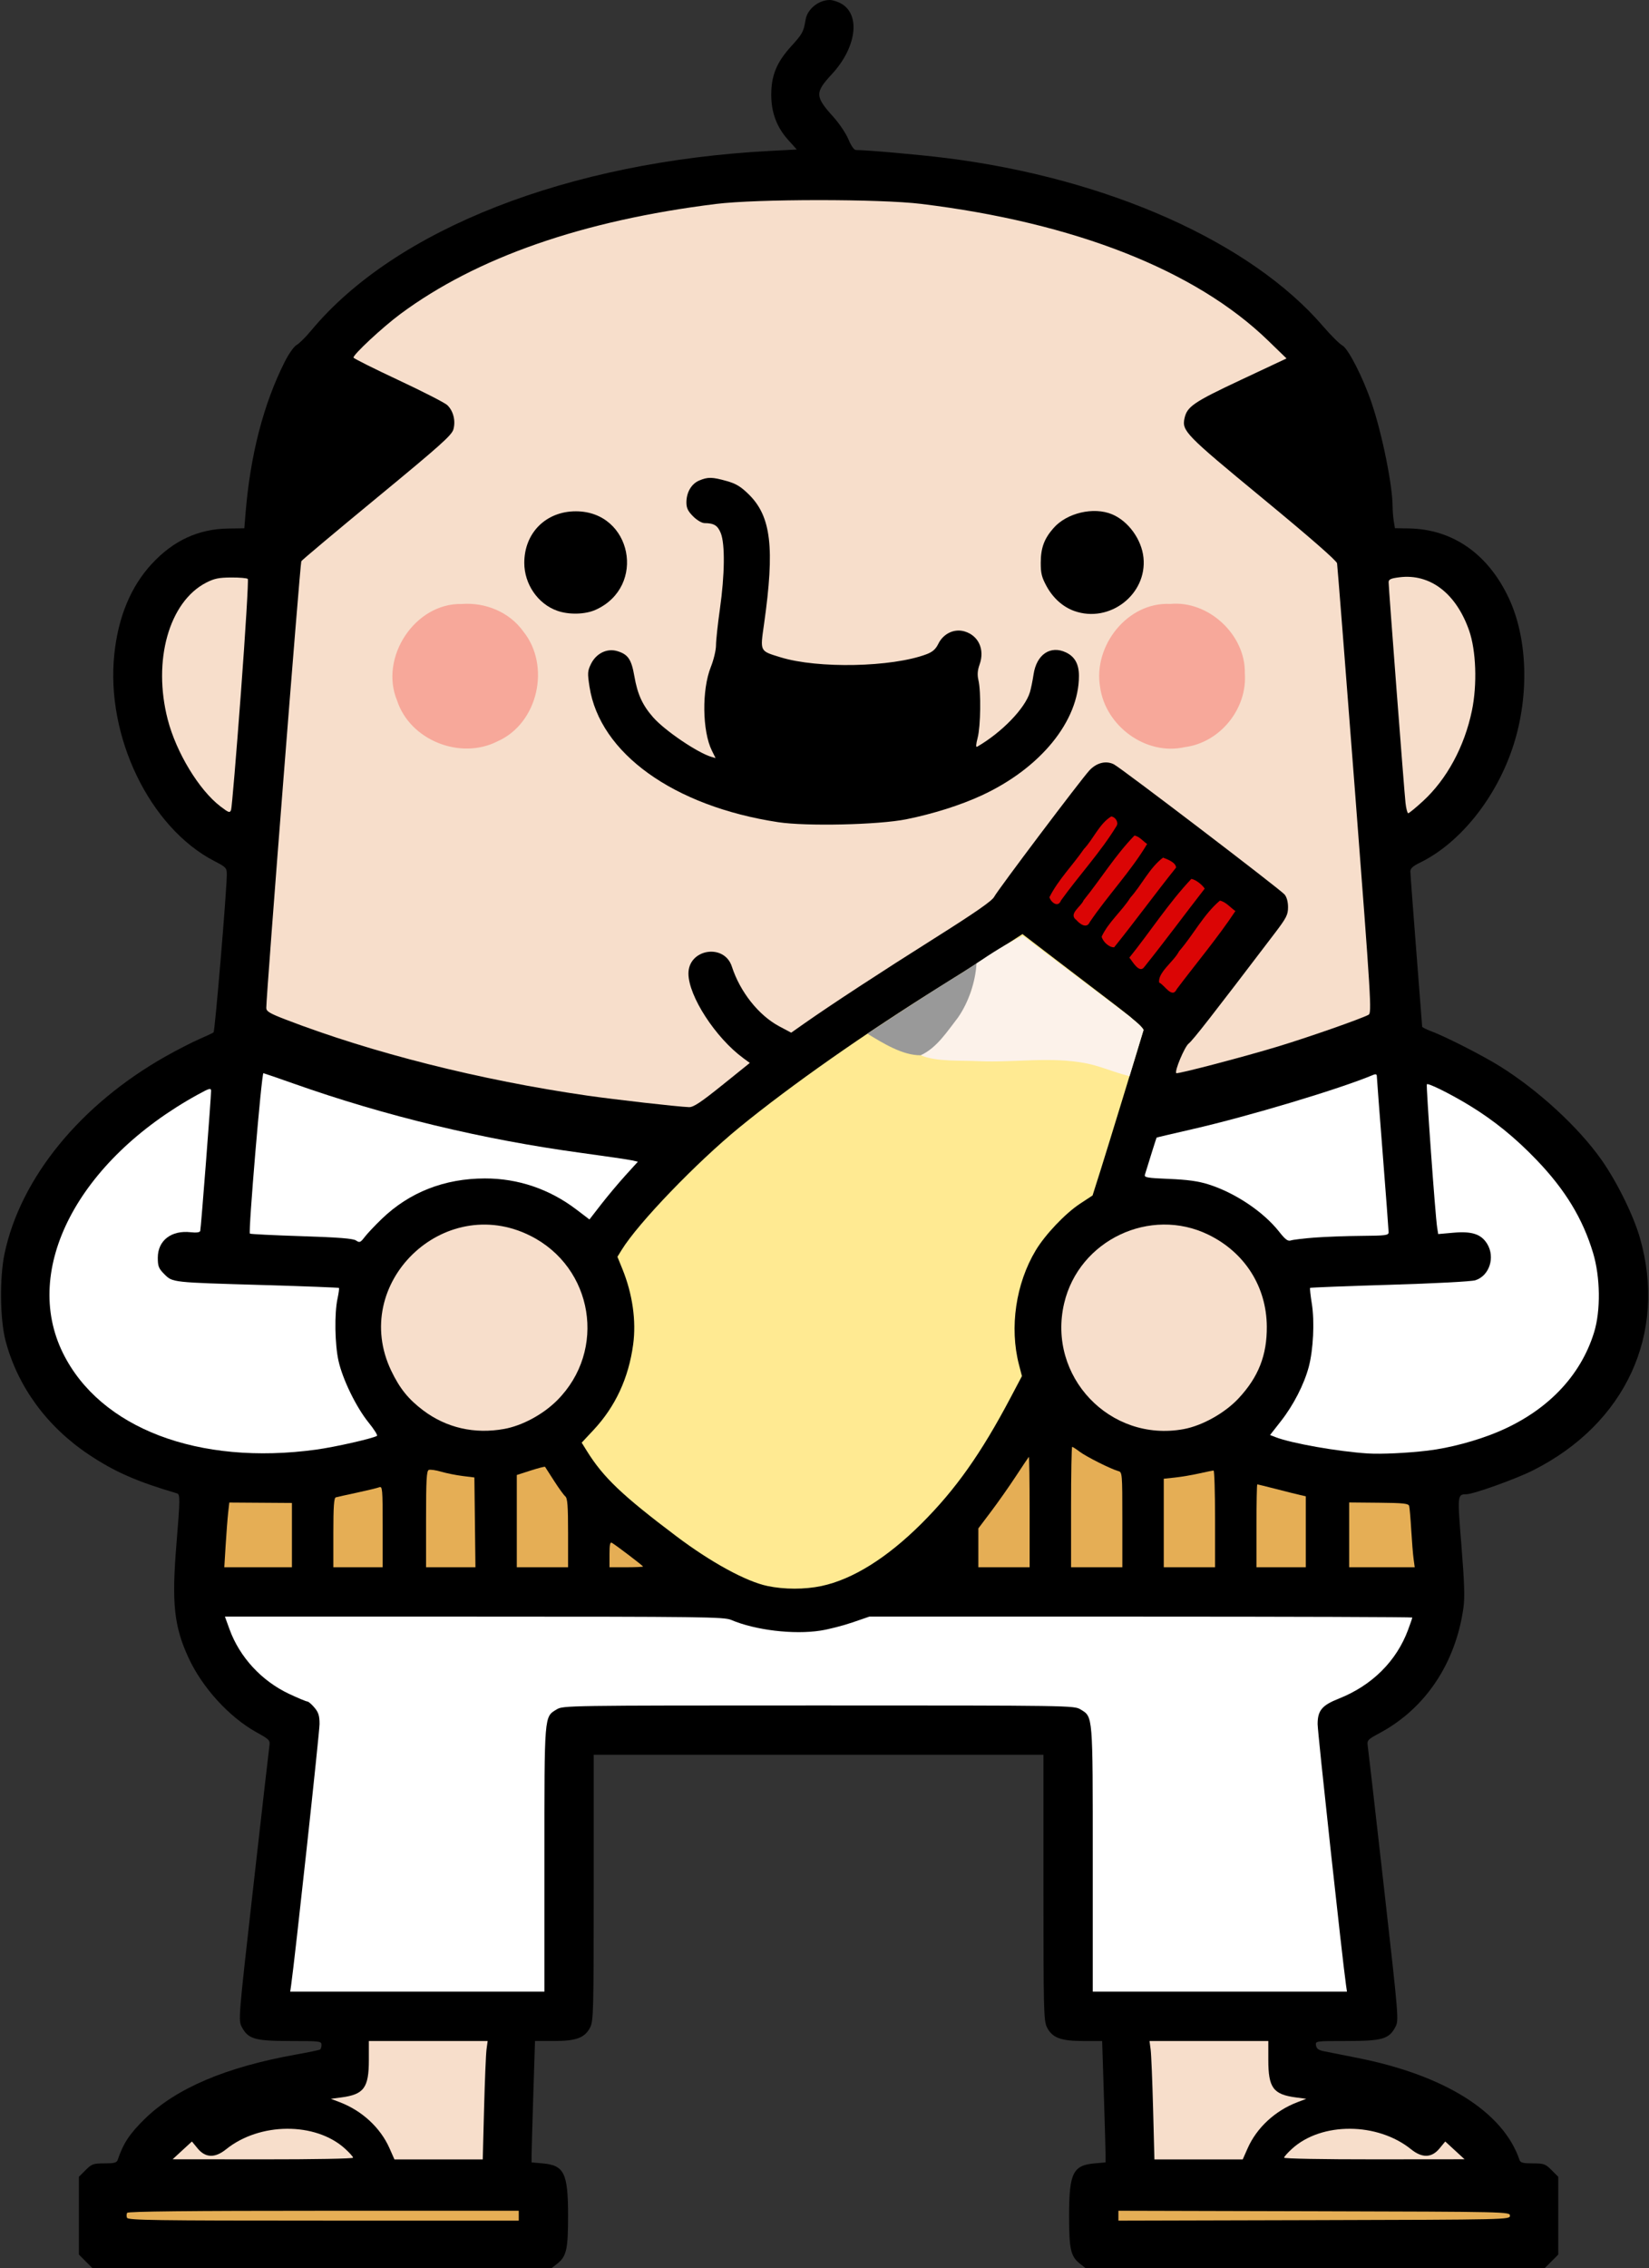 <?xml version="1.0" encoding="UTF-8" standalone="no"?>
<!-- Created with Inkscape (http://www.inkscape.org/) -->

<svg
   version="1.1"
   id="svg869"
   width="836"
   height="1149"
   viewBox="0 0 836 1149"
   sodipodi:docname="hitlermayo04.svg"
   inkscape:version="1.1.1 (3bf5ae0, 2021-09-20)"
   xmlns:inkscape="http://www.inkscape.org/namespaces/inkscape"
   xmlns:sodipodi="http://sodipodi.sourceforge.net/DTD/sodipodi-0.dtd"
   xmlns="http://www.w3.org/2000/svg"
   xmlns:svg="http://www.w3.org/2000/svg">
  <rect x="0" y="0" width="836" height="1149" fill="#333333" stroke="none"/>
  <defs
     id="defs873" />
  <sodipodi:namedview
     id="namedview871"
     pagecolor="#ffffff"
     bordercolor="#666666"
     borderopacity="1.0"
     inkscape:pageshadow="2"
     inkscape:pageopacity="0.0"
     inkscape:pagecheckerboard="0"
     showgrid="false"
     inkscape:zoom="2.5796345"
     inkscape:cx="476.42409"
     inkscape:cy="530.50152"
     inkscape:window-width="1280"
     inkscape:window-height="975"
     inkscape:window-x="0"
     inkscape:window-y="25"
     inkscape:window-maximized="1"
     inkscape:current-layer="g1001"
     inkscape:snap-bbox="true"
     inkscape:bbox-paths="true"
     inkscape:bbox-nodes="true"
     inkscape:snap-bbox-edge-midpoints="true"
     inkscape:snap-bbox-midpoints="true"
     inkscape:object-paths="true"
     inkscape:snap-smooth-nodes="true"
     inkscape:snap-midpoints="true"
     inkscape:snap-object-midpoints="true"
     inkscape:snap-center="true"
     inkscape:snap-text-baseline="true" />
  <g
     inkscape:groupmode="layer"
     id="g1001"
     inkscape:label="layer3">
    <path
       style="fill:#000000"
       d="m 43.4,1145.6 -3.4,-3.4 v -19.7 -19.7 l 3.4,-3.4 c 3.127,-3.127 3.892,-3.4 9.531,-3.4 4.947,0 6.246,-0.338 6.724,-1.75 2.847,-8.406 6.031,-13.235 13.635,-20.686 15.887,-15.565 41.135,-26.327 76.707,-32.696 6.326,-1.133 11.839,-2.268 12.252,-2.523 0.413,-0.255 0.75,-1.337 0.75,-2.405 0,-1.839 -0.827,-1.941 -15.75,-1.943 -17.966,0 -21.41,-0.981 -24.613,-6.998 -1.858,-3.492 -1.844,-3.663 5.761,-71 4.193,-37.125 7.85,-69.075 8.126,-71 0.494,-3.447 0.393,-3.561 -6.666,-7.5 C 116.101,869.822 102.52,854.908 95.566,839.84 88.267,824.027 86.992,812.27 89.397,782.955 91.327,759.422 91.359,757.043 89.75,756.569 69.188,750.52 58.03,745.608 44.892,736.82 23.813,722.72 9.058,702.59 2.88,679.5 -0.014,668.687 -0.28,647.293 2.327,635 10.46,596.643 40.846,559.498 84,535.16 c 5.775,-3.257 13.425,-7.179 17,-8.715 3.575,-1.536 6.849,-3.086 7.275,-3.444 0.711,-0.597 6.698,-71.957 6.711,-80.001 0.006,-3.288 -0.377,-3.698 -6.323,-6.772 C 75.866,419.27 53.515,372.983 57.971,331.25 c 2.009,-18.812 8.356,-34.073 18.941,-45.54 10.933,-11.844 23.625,-17.72 38.77,-17.949 l 8.182,-0.124 0.618,-7.569 c 2.421,-29.628 9.081,-55.35 19.889,-76.811 2.009,-3.988 4.675,-7.76 5.99,-8.473 1.303,-0.706 4.613,-3.984 7.355,-7.284 42.733,-51.432 130.428,-85.703 233.013,-91.063 l 13.228,-0.691 -4.425,-4.921 C 393.786,64.434 391,56.98 391,48 c 0,-9.715 2.732,-16.399 9.964,-24.38 5.954,-6.57 6.404,-7.397 7.464,-13.711 0.891,-5.309 6.589,-9.914 12.256,-9.906 1.549,0.002 4.305,0.912 6.126,2.022 9.575,5.837 7.227,22.259 -5.083,35.556 -8.68,9.375 -8.603,11.274 0.885,21.788 2.913,3.228 6.3,8.291 7.526,11.25 1.352,3.261 2.847,5.382 3.796,5.385 5.666,0.015 32.156,2.362 45.566,4.038 82.169,10.269 154.666,42.618 191.393,85.401 3.857,4.492 8.202,8.805 9.657,9.584 2.978,1.594 10.471,16.286 14.802,29.026 5.353,15.745 10.628,41.761 10.658,52.575 0.006,2.129 0.275,5.47 0.599,7.423 l 0.588,3.551 6.935,0.107 c 22.301,0.344 40.289,12.87 50.83,35.397 9.441,20.175 10.402,48.793 2.482,73.893 -8.401,26.626 -27.023,50.091 -47.694,60.099 -3.385,1.639 -4.747,2.889 -4.74,4.35 0.005,1.128 1.351,19.151 2.99,40.051 1.639,20.9 2.985,38.276 2.99,38.614 0.005,0.338 2.147,1.417 4.76,2.399 7.256,2.727 25.654,12.095 34.382,17.509 19.563,12.133 40.012,30.91 51.716,47.487 7.865,11.14 16.279,28.204 19.562,39.674 13.841,48.358 -7.255,94.121 -54.282,117.755 -8.573,4.308 -30.042,12.01 -33.629,12.063 -4.691,0.07 -4.697,0.128 -2.587,26.161 1.503,18.548 1.748,26.167 1.012,31.367 -3.972,28.048 -19.166,50.845 -42.194,63.308 -6.655,3.602 -6.761,3.723 -6.261,7.164 0.28,1.925 3.939,33.875 8.132,71 7.605,67.337 7.619,67.508 5.761,71 -3.205,6.023 -6.64,6.997 -24.682,6.998 -15.764,0 -15.818,0.01 -15.5,2.218 0.235,1.629 1.247,2.407 3.82,2.937 1.925,0.396 9.44,1.887 16.699,3.313 44.607,8.763 74.394,27.427 82.645,51.784 0.478,1.412 1.777,1.75 6.724,1.75 5.64,0 6.404,0.273 9.531,3.4 l 3.4,3.4 v 19.7 19.7 l -3.4,3.4 -3.4,3.4 H 666.735 550.27 l -2.756,-2.168 C 542.803,1143.127 542,1139.582 542,1122.5 c 0,-21.503 1.95,-25.524 12.851,-26.496 L 560.5,1095.5 v -3.5 c 0,-1.925 -0.391,-15.762 -0.868,-30.75 L 558.763,1034 h -9.632 c -11.401,0 -15.703,-1.64 -18.38,-6.998 -1.613,-3.228 -1.749,-8.728 -1.75,-70.75 L 529,889 H 415 301 l -0.002,67.25 c -10e-4,62.022 -0.137,67.522 -1.75,70.75 -2.677,5.358 -6.979,6.997 -18.38,6.998 h -9.632 l -0.868,27.25 C 269.891,1076.237 269.5,1090.075 269.5,1092 v 3.5 l 5.649,0.504 C 286.05,1096.976 288,1100.996 288,1122.5 c 0,17.082 -0.803,20.627 -5.514,24.332 L 279.73,1149 H 163.265 46.8 Z"
       id="path999" />
    <path
       style="fill:#f7decb;fill-opacity:1"
       d="m 366.15,549.75 13.985,-11.25 -3.318,-2.437 c -14.069,-10.336 -27.73,-31.371 -27.794,-42.797 -0.07,-12.53 18.15,-15.504 22.011,-3.593 4.167,12.858 13.58,24.711 24.057,30.296 l 6.013,3.205 6.698,-4.699 c 13.643,-9.571 38.486,-25.812 66.198,-43.277 20.351,-12.826 28.929,-18.781 30,-20.827 1.851,-3.536 44.152,-59.638 48.339,-64.11 3.619,-3.865 8.394,-5.044 12.356,-3.05 3.647,1.836 84.263,63.267 86.555,65.958 1.085,1.274 1.75,3.711 1.75,6.415 0,3.837 -0.803,5.416 -6.681,13.139 -31.862,41.866 -41.586,54.319 -43.664,55.921 -2.086,1.607 -7.308,14.038 -6.314,15.031 0.57,0.57 34.512,-8.324 51.66,-13.538 15.58,-4.737 41.942,-13.965 45.814,-16.037 1.675,-0.896 1.304,-6.996 -6.915,-113.773 -4.777,-62.054 -8.846,-113.777 -9.043,-114.938 -0.229,-1.352 -13.815,-13.205 -37.729,-32.918 -39.255,-32.359 -41.014,-34.162 -39.601,-40.597 1.298,-5.911 4.655,-8.193 28.532,-19.4 l 23.177,-10.879 -9.369,-9.077 C 606.127,136.919 544.86,112.805 467,103.296 c -20.96,-2.56 -83.261,-2.544 -104,0.026 -67.637,8.383 -121.402,27.12 -160.051,55.776 -9.038,6.701 -24.158,20.777 -23.722,22.085 0.158,0.473 10.397,5.592 22.755,11.376 12.357,5.784 23.492,11.478 24.744,12.654 3.069,2.883 4.356,7.906 3.146,12.285 -0.825,2.988 -6.466,8.029 -38.669,34.561 -20.737,17.085 -38.036,31.598 -38.442,32.252 -0.611,0.983 -17.773,219.621 -17.764,226.306 0.002,1.755 1.674,2.762 9.753,5.873 43.793,16.867 98.753,30.73 152.722,38.521 14.453,2.086 46.046,5.671 51.86,5.884 2.191,0.08 5.996,-2.441 16.818,-11.146 z"
       id="path1053" />
    <path
       style="fill:#f7decb;fill-opacity:1"
       d="m 721.357,405.91 c 12.127,-11.112 21.091,-27.655 24.871,-45.9 2.737,-13.21 2.128,-30.464 -1.433,-40.612 -6.604,-18.821 -19.777,-28.88 -35.286,-26.942 -4.457,0.557 -5.509,1.043 -5.509,2.548 0,2.795 7.879,105.691 8.556,111.747 0.323,2.888 0.94,5.25 1.371,5.25 0.431,0 3.774,-2.741 7.43,-6.09 z"
       id="path1063" />
    <path
       style="fill:#f7decb;fill-opacity:1"
       d="m 122.114,351.276 c 2.349,-31.473 3.927,-57.568 3.508,-57.987 -0.419,-0.419 -4.218,-0.744 -8.442,-0.721 -6.267,0.034 -8.607,0.521 -12.72,2.647 -18.778,9.709 -27.134,39.5 -19.433,69.285 4.324,16.723 15.87,35.749 26.725,44.037 4.237,3.235 4.778,3.413 5.4,1.779 0.38,-0.999 2.613,-27.567 4.961,-59.041 z"
       id="path1061" />
    <path
       style="fill:#000000"
       d="m 544.628,309.532 c -5.774,-2.058 -10.771,-6.533 -14.08,-12.61 -2.43,-4.463 -2.946,-6.571 -2.915,-11.922 0.042,-7.499 1.741,-12.078 6.485,-17.481 6.747,-7.684 20.304,-10.87 29.664,-6.97 8.238,3.432 14.977,12.714 15.929,21.942 1.925,18.656 -17.216,33.41 -35.084,27.041 z"
       id="path1059" />
    <path
       style="fill:#000000"
       d="M 282.463,309.409 C 272.678,305.935 265.8,295.923 265.8,285.156 c 0,-15.194 10.991,-26.153 26.2,-26.124 28.326,0.053 35.962,38.151 10,49.89 -5.304,2.398 -13.574,2.605 -19.537,0.487 z"
       id="path1057" />
    <path
       style="fill:#000000"
       d="m 394.473,416.524 c -52.993,-8.076 -90.41,-34.931 -95.611,-68.621 -1.062,-6.878 -0.993,-7.966 0.733,-11.5 2.638,-5.403 8.137,-8.1 13.34,-6.541 5.472,1.64 7.182,4.151 8.676,12.744 1.594,9.167 4.11,14.659 9.544,20.833 5.89,6.692 22.425,17.904 29.485,19.992 l 2.141,0.633 -1.883,-3.805 c -4.887,-9.877 -5.143,-30.811 -0.518,-42.371 1.452,-3.63 2.619,-8.529 2.619,-10.996 0,-2.448 0.893,-10.737 1.984,-18.422 2.453,-17.273 2.635,-32.883 0.446,-38.352 -1.57,-3.924 -3.44,-5.077 -8.281,-5.105 -1.326,-0.008 -3.831,-1.495 -5.75,-3.414 -2.625,-2.625 -3.4,-4.232 -3.4,-7.05 0,-5.134 2.54,-9.46 6.534,-11.129 4.385,-1.832 6.52,-1.79 13.872,0.273 4.737,1.329 7.146,2.782 11.188,6.75 11.368,11.159 13.241,26.99 7.767,65.672 -2.007,14.18 -2.3,13.587 8.348,16.876 18.905,5.839 56.49,5.059 73.989,-1.535 3.099,-1.168 4.669,-2.547 6,-5.269 2.558,-5.234 8.123,-7.857 13.346,-6.292 7.096,2.126 10.287,9.167 7.592,16.75 -1.067,3.001 -1.226,5.208 -0.578,8 1.355,5.84 1.115,23.254 -0.401,29.1 -0.899,3.467 -0.982,4.971 -0.25,4.548 12.471,-7.213 24.226,-19.346 26.737,-27.597 0.535,-1.758 1.371,-5.844 1.858,-9.082 1.515,-10.072 8.558,-14.815 16.445,-11.072 4.453,2.113 6.553,5.914 6.553,11.859 0,22.889 -19.458,46.78 -49.337,60.578 -10.716,4.948 -24.563,9.328 -38.163,12.07 -14.049,2.833 -50.667,3.663 -65.027,1.474 z"
       id="path1055" />
    <path
       style="fill:#ffffff;fill-opacity:1"
       d="m 666.5,626.974 c 5.5,-0.419 16.188,-0.809 23.75,-0.868 12.392,-0.096 13.749,-0.279 13.74,-1.856 -0.005,-0.963 -1.351,-18.85 -2.99,-39.75 -1.639,-20.9 -2.985,-38.611 -2.99,-39.357 -0.006,-0.906 -0.592,-1.112 -1.76,-0.619 -16.821,7.092 -63.366,21.052 -91.955,27.579 -9.786,2.234 -17.857,4.138 -17.935,4.23 -0.119,0.14 -4.26,13.277 -5.922,18.784 -0.426,1.412 1.131,1.683 12.287,2.139 9.182,0.375 14.744,1.14 19.775,2.718 13.61,4.27 27.963,13.856 36,24.043 3.175,4.025 4.412,4.931 6,4.395 1.1,-0.372 6.5,-1.019 12,-1.438 z"
       id="path1051" />
    <path
       style="fill:#ffffff;fill-opacity:1"
       d="m 193.554,617.5 c 14.047,-13.505 31.747,-20.444 52.248,-20.483 16.814,-0.031 32.749,5.369 46.365,15.713 l 6.668,5.065 5.937,-7.648 c 3.265,-4.206 8.788,-10.788 12.273,-14.627 l 6.336,-6.98 -2.94,-0.678 C 318.823,587.489 307.15,585.773 294.5,584.049 244.56,577.243 195.316,565.384 149,549.01 c -7.975,-2.819 -14.929,-5.213 -15.454,-5.318 -0.923,-0.185 -7.718,80.304 -6.861,81.273 0.226,0.256 11.977,0.838 26.112,1.293 18.913,0.61 26.229,1.188 27.702,2.191 1.806,1.229 2.236,1.054 4.408,-1.793 1.324,-1.736 5.215,-5.856 8.647,-9.156 z"
       id="path1049" />
    <path
       style="fill:#f7decb;fill-opacity:1"
       d="m 600.114,724.006 c 9.412,-1.737 20.834,-8.127 27.761,-15.531 10.123,-10.821 14.481,-21.889 14.365,-36.475 -0.162,-20.196 -11.181,-37.501 -29.594,-46.478 -29.52,-14.391 -65.596,2.725 -73.134,34.696 -8.732,37.038 23.232,70.682 60.603,63.788 z"
       id="path1047" />
    <path
       style="fill:#f7decb;fill-opacity:1"
       d="m 255.566,723.93 c 9.194,-1.657 19.726,-7.333 26.878,-14.486 25.296,-25.296 18.442,-67.365 -13.586,-83.395 -43.976,-22.011 -91.677,24.287 -70.497,68.424 4.304,8.968 8.699,14.414 16.175,20.041 11.772,8.861 25.999,12.126 41.029,9.416 z"
       id="path1045" />
    <path
       style="fill:#ffffff;fill-opacity:1"
       d="m 723.819,734.904 c 11.115,-1.332 24.753,-4.965 35.43,-9.438 C 784.107,715.052 801.26,697.353 808.159,675 c 3.399,-11.013 3.179,-28.024 -0.521,-40.288 -5.233,-17.346 -14.093,-31.924 -28.583,-47.027 -10.854,-11.314 -21.715,-20.126 -34.061,-27.638 -9.543,-5.806 -20.91,-11.463 -21.616,-10.758 -0.481,0.481 4.275,66.61 5.219,72.559 l 0.531,3.348 7.757,-0.687 c 9.384,-0.831 14.07,0.727 17.09,5.68 4.149,6.806 1.098,16.15 -6.011,18.412 -1.972,0.627 -20.677,1.616 -43.426,2.296 -21.979,0.657 -40.13,1.362 -40.336,1.567 -0.205,0.205 0.18,3.805 0.857,7.998 1.455,9.017 0.756,23.396 -1.556,32.037 -2.374,8.872 -7.718,19.293 -14.031,27.362 l -5.589,7.143 2.809,1.088 c 8.069,3.125 31.6,7.276 46.809,8.255 6.632,0.427 20.036,-0.211 30.319,-1.444 z"
       id="path1043" />
    <path
       style="fill:#ffffff;fill-opacity:1"
       d="m 160.304,734.395 c 9.578,-1.312 28.638,-5.623 30.817,-6.97 0.445,-0.275 -1.458,-3.296 -4.23,-6.713 -6.309,-7.777 -13.232,-21.983 -15.307,-31.41 -1.834,-8.329 -2.076,-23.913 -0.487,-31.322 0.604,-2.815 0.932,-5.284 0.73,-5.486 -0.202,-0.202 -17.459,-0.865 -38.348,-1.473 C 86.89,649.666 87.537,649.737 83.31,645.51 80.442,642.642 80,641.529 80,637.177 c 0,-8.726 6.844,-14.018 16.694,-12.908 2.853,0.322 4.587,0.094 4.819,-0.633 0.366,-1.147 5.509,-67.571 5.495,-70.972 -0.007,-1.597 -0.886,-1.352 -6.758,1.879 C 39.608,587.919 10.888,642.961 31.919,685.5 c 18.823,38.072 68.707,57.07 128.385,48.895 z"
       id="path1041" />
    <path
       style="fill:#e5ae55;fill-opacity:1"
       d="m 716.651,789.75 c -0.317,-2.337 -0.855,-8.975 -1.196,-14.75 -0.341,-5.775 -0.807,-11.188 -1.035,-12.029 -0.347,-1.278 -2.881,-1.552 -15.418,-1.669 L 684,761.162 V 777.581 794 h 16.614 16.614 z"
       id="path1039" />
    <path
       style="fill:#e5ae55;fill-opacity:1"
       d="M 662,776.019 V 758.038 l -2.75,-0.612 c -1.512,-0.337 -6.953,-1.695 -12.089,-3.019 C 642.024,753.083 637.637,752 637.411,752 637.185,752 637,761.45 637,773 v 21 h 12.5 12.5 z"
       id="path1037" />
    <path
       style="fill:#e5ae55;fill-opacity:1"
       d="m 616,769.5 c 0,-13.475 -0.338,-24.501 -0.75,-24.503 -0.412,-10e-4 -3.675,0.656 -7.25,1.462 -3.575,0.805 -9.088,1.739 -12.25,2.075 L 590,749.144 V 771.572 794 h 13 13 z"
       id="path1035" />
    <path
       style="fill:#e5ae55;fill-opacity:1"
       d="m 569,769.906 c 0,-23.439 -0.056,-24.108 -2.047,-24.629 -3.57,-0.934 -16.327,-7.336 -19.636,-9.854 C 545.566,734.09 543.878,733 543.567,733 543.255,733 543,746.725 543,763.5 V 794 h 13 13 z"
       id="path1033" />
    <path
       style="fill:#e5ae55;fill-opacity:1"
       d="m 522,765.833 c 0,-15.492 -0.185,-27.979 -0.411,-27.75 -0.226,0.229 -3.167,4.616 -6.536,9.749 -3.368,5.133 -9.033,13.189 -12.589,17.902 L 496,774.305 V 784.153 794 h 13 13 z"
       id="path1031" />
    <path
       style="fill:#e5ae55;fill-opacity:1"
       d="m 326,793.621 c 0,-0.38 -13.401,-10.581 -15.75,-11.99 -0.949,-0.569 -1.25,0.829 -1.25,5.81 V 794 h 8.5 c 4.675,0 8.5,-0.17 8.5,-0.379 z"
       id="path1029" />
    <path
       style="fill:#e5ae55;fill-opacity:1"
       d="m 288,776.622 c 0,-13.78 -0.294,-17.621 -1.418,-18.554 -0.78,-0.647 -3.344,-4.19 -5.698,-7.872 -2.354,-3.683 -4.402,-6.869 -4.551,-7.081 -0.149,-0.212 -3.434,0.632 -7.302,1.875 L 262,747.251 V 770.625 794 h 13 13 z"
       id="path1027" />
    <path
       style="fill:#e5ae55;fill-opacity:1"
       d="M 240.769,771.254 240.5,748.507 l -5.983,-0.747 c -3.291,-0.411 -8.18,-1.391 -10.865,-2.178 -2.685,-0.787 -5.505,-1.192 -6.267,-0.9 C 216.257,745.115 216,749.751 216,769.607 V 794 h 12.519 12.519 z"
       id="path1025" />
    <path
       style="fill:#e5ae55;fill-opacity:1"
       d="m 194,773.393 c 0,-19.22 -0.118,-20.561 -1.75,-19.923 -0.963,0.376 -6.025,1.601 -11.25,2.72 -5.225,1.12 -10.062,2.196 -10.75,2.391 -0.939,0.267 -1.25,4.717 -1.25,17.887 V 794 h 12.5 12.5 z"
       id="path1023" />
    <path
       style="fill:#e5ae55;fill-opacity:1"
       d="m 148,777.711 v -16.289 l -15.874,-0.108 -15.874,-0.108 -0.58,5.147 c -0.319,2.831 -0.89,10.209 -1.268,16.397 L 113.715,794 H 130.858 148 Z"
       id="path1021" />
    <path
       style="fill:#ffea92;fill-opacity:1"
       d="M 416.5,803.485 C 432.216,800.161 449.649,789.299 467.034,772 c 17.407,-17.322 30.365,-35.628 45.428,-64.175 l 5.632,-10.675 -1.521,-5.868 c -4.859,-18.75 -1.584,-41.012 8.504,-57.815 4.821,-8.03 14.986,-18.728 22.469,-23.648 l 6.357,-4.18 3.987,-12.57 c 3.226,-10.172 20.058,-65.105 21.796,-71.135 0.314,-1.09 -4.959,-5.682 -17.367,-15.124 -9.8,-7.457 -23.699,-18.068 -30.886,-23.578 l -13.068,-10.019 -12.932,8.355 c -7.113,4.595 -19.907,12.693 -28.432,17.995 -38.391,23.878 -75.983,50.219 -102,71.471 -21.904,17.892 -51.411,48.54 -59.758,62.068 l -2.222,3.602 2.513,6.184 c 5.144,12.659 7.084,26.267 5.457,38.269 -2.306,17.001 -9.014,31.451 -20.106,43.308 l -5.991,6.404 2.688,4.315 c 8.315,13.349 17.92,22.481 45.419,43.181 17.459,13.142 35.18,22.812 46,25.1 8.632,1.826 18.923,1.832 27.5,0.018 z"
       id="path1019" />
    <path
       style="fill:#ffffff;fill-opacity:1"
       d="m 276,941.968 c 0,-73.893 -0.148,-72.078 6.19,-75.942 3.275,-1.997 4.682,-2.018 132.81,-2.018 128.128,0 129.535,0.021 132.81,2.018 6.338,3.864 6.19,2.049 6.19,75.942 V 1009 h 64.437 64.437 l -0.468,-3.25 C 680.554,992.895 668,877.632 668,873.484 c 0,-6.908 2.2,-9.559 10.734,-12.935 16.799,-6.646 29.227,-18.974 35.117,-34.836 1.182,-3.183 2.149,-5.996 2.149,-6.25 C 716,819.208 654.066,819 578.369,819 H 440.737 l -8.619,2.956 c -4.74,1.626 -11.994,3.482 -16.119,4.126 -13.642,2.129 -33.097,-0.2 -45.372,-5.431 C 367.098,819.146 355.602,819 240.394,819 H 114.033 l 2.333,6.429 c 5.121,14.109 16.288,26.196 30.243,32.736 4.502,2.11 8.641,3.836 9.199,3.836 0.558,0 2.179,1.385 3.603,3.077 2.069,2.459 2.589,4.136 2.589,8.349 0,4.189 -12.539,119.366 -14.406,132.324 l -0.468,3.25 H 211.563 276 Z"
       id="path1017" />
    <path
       style="fill:#f7decb;fill-opacity:1"
       d="m 737.601,1089.413 -4.899,-4.508 -2.924,3.547 c -3.945,4.785 -8.796,4.924 -14.391,0.412 -17.012,-13.72 -45.284,-13.891 -60.258,-0.363 -2.271,2.052 -4.13,4.129 -4.13,4.615 0,0.499 19.903,0.866 45.75,0.844 l 45.75,-0.04 -4.899,-4.508 z"
       id="path1015" />
    <path
       style="fill:#f7decb;fill-opacity:1"
       d="m 632.534,1088.326 c 4.602,-10.406 13.951,-19.047 25.247,-23.335 l 4.478,-1.7 -5.286,-0.701 C 645.468,1061.065 643,1057.701 643,1043.55 V 1034 h -30.114 -30.114 l 0.57,4.25 c 0.314,2.337 0.874,15.838 1.245,30 l 0.675,25.75 h 22.381 22.381 z"
       id="path1013" />
    <path
       style="fill:#f7decb;fill-opacity:1"
       d="m 245.412,1068.25 c 0.371,-14.162 0.931,-27.663 1.245,-30 l 0.57,-4.25 H 217.114 187 v 9.55 c 0,14.152 -2.468,17.515 -13.973,19.041 l -5.286,0.701 4.478,1.7 c 11.297,4.288 20.645,12.928 25.247,23.335 l 2.509,5.673 h 22.381 22.381 z"
       id="path1011" />
    <path
       style="fill:#f7decb;fill-opacity:1"
       d="m 179,1093.116 c 0,-0.486 -1.859,-2.563 -4.13,-4.615 -14.973,-13.527 -43.245,-13.357 -60.258,0.363 -5.595,4.513 -10.446,4.374 -14.391,-0.412 l -2.924,-3.547 -4.899,4.508 -4.899,4.508 45.75,0.04 c 25.847,0.022 45.75,-0.345 45.75,-0.844 z"
       id="path1009" />
    <path
       style="fill:#e5ae55;fill-opacity:1"
       d="m 765.5,1122.5 c 0,-1.985 -0.752,-2.002 -99.25,-2.255 L 567,1119.99 v 2.51 2.51 l 99.25,-0.255 c 98.498,-0.253 99.25,-0.27 99.25,-2.255 z"
       id="path1007" />
    <path
       style="fill:#e5ae55;fill-opacity:1"
       d="m 263,1122.5 v -2.5 h -98.941 c -67.896,0 -99.144,0.329 -99.589,1.048 -0.356,0.576 -0.397,1.701 -0.09,2.5 C 64.862,1124.804 78.315,1125 163.969,1125 H 263 Z"
       id="path1005" />
    <path
       id="path190069"
       style="fill:#f7a89a;fill-opacity:1;stroke-width:4.386;stroke-linecap:round;stop-color:#000000"
       d="m 593.276,305.966 c -21.725,-1.093 -39.126,21.274 -35.562,42.072 2.656,19.714 23.203,34.93 42.875,30.476 17.957,-2.26 31.872,-19.483 30.501,-37.485 0.416,-19.406 -18.462,-36.938 -37.815,-35.063 z m -359.18,0.019 c -23.766,-0.549 -41.845,27.144 -32.799,48.886 6.577,20.211 32.151,30.286 50.944,20.687 20.601,-9.096 27.048,-38.294 13.048,-55.668 -7.09,-9.862 -19.214,-14.794 -31.193,-13.905 z" />
    <path
       style="display:inline;fill:#fcf2ea;fill-opacity:1;stroke-width:4.386;stroke-linecap:round;stop-color:#000000"
       d="m 518.343,474.225 c -7.706,3.516 -16.221,9.075 -23.277,13.824 -3.494,4.982 -0.629,11.361 -3.984,16.609 -4.82,11.74 -15.25,21.178 -24.306,29.949 7.872,3.413 20.504,2.52 29.473,3.002 18.11,0.781 36.668,-2.433 54.463,1.108 6.446,1.238 12.639,3.916 18.848,5.652 0.24,0.067 2.829,0.79 3.068,0.855 L 579.768,521.774 c -1.763,-2.862 -4.69,-4.559 -7.051,-6.835 -17.971,-13.556 -36.053,-27.134 -53.927,-40.684 -0.148,-0.024 -0.298,-0.038 -0.448,-0.03 z"
       id="path191219"
       sodipodi:nodetypes="scccccsccccss" />
    <path
       style="display:inline;fill:#999999;fill-opacity:1;stroke-width:4.386;stroke-linecap:round;stop-color:#000000"
       d="m 487.86,492.755 c -15.825,9.659 -31.949,20.2 -48.134,30.923 7.669,4.664 17.889,11.084 27.049,10.928 8.242,-3.776 13.489,-12.162 18.92,-19.134 5.337,-7.657 8.853,-18.067 9.37,-27.424 z"
       id="path192582"
       sodipodi:nodetypes="cccccc" />
    <path
       id="path196525"
       style="display:inline;fill:#db0505;fill-opacity:1;stroke-width:4.386;stroke-linecap:round;stop-color:#000000"
       d="m 563.357,413.625 c -6.051,3.717 -8.983,11.366 -13.846,16.503 -5.624,8.172 -13.081,15.627 -17.477,24.415 0.7,2.552 4.384,5.51 5.863,1.643 9.188,-12.788 20.095,-24.452 28.272,-37.904 0.974,-1.913 -0.85,-4.475 -2.812,-4.656 z m 11.789,9.671 c -9.661,9.888 -17.068,22.035 -25.803,32.817 -1.075,3.06 -8.017,6.904 -3.627,9.995 1.609,1.925 5.216,4.617 6.759,1.049 9.157,-13.528 20.877,-25.774 29.094,-39.596 -2.072,-1.365 -3.881,-3.785 -6.422,-4.266 z m 14.476,11.189 c -6.86,5.186 -10.76,13.814 -16.52,20.216 -4.349,6.898 -11.189,12.457 -14.592,19.806 0.576,2.585 3.856,5.581 6.354,5.397 10.666,-13.245 20.765,-27.139 31.364,-40.369 -0.075,-2.661 -4.528,-4.269 -6.606,-5.05 z m 14.369,10.765 c -11.59,12.271 -20.832,26.748 -31.446,39.913 1.395,1.481 5.055,8.581 7.709,4.555 10.418,-12.975 20.281,-26.401 30.506,-39.532 -1.207,-1.854 -4.267,-4.442 -6.769,-4.936 z m 14.468,11.009 c -8.319,7.032 -13.499,17.431 -20.692,25.647 -2.66,5.256 -10.827,10.669 -10.124,15.864 2.716,1.141 6.583,8.497 8.978,3.296 9.882,-13.111 20.79,-26.082 29.698,-39.515 -2.523,-1.736 -4.755,-4.604 -7.859,-5.292 z" />
  </g>
</svg>

